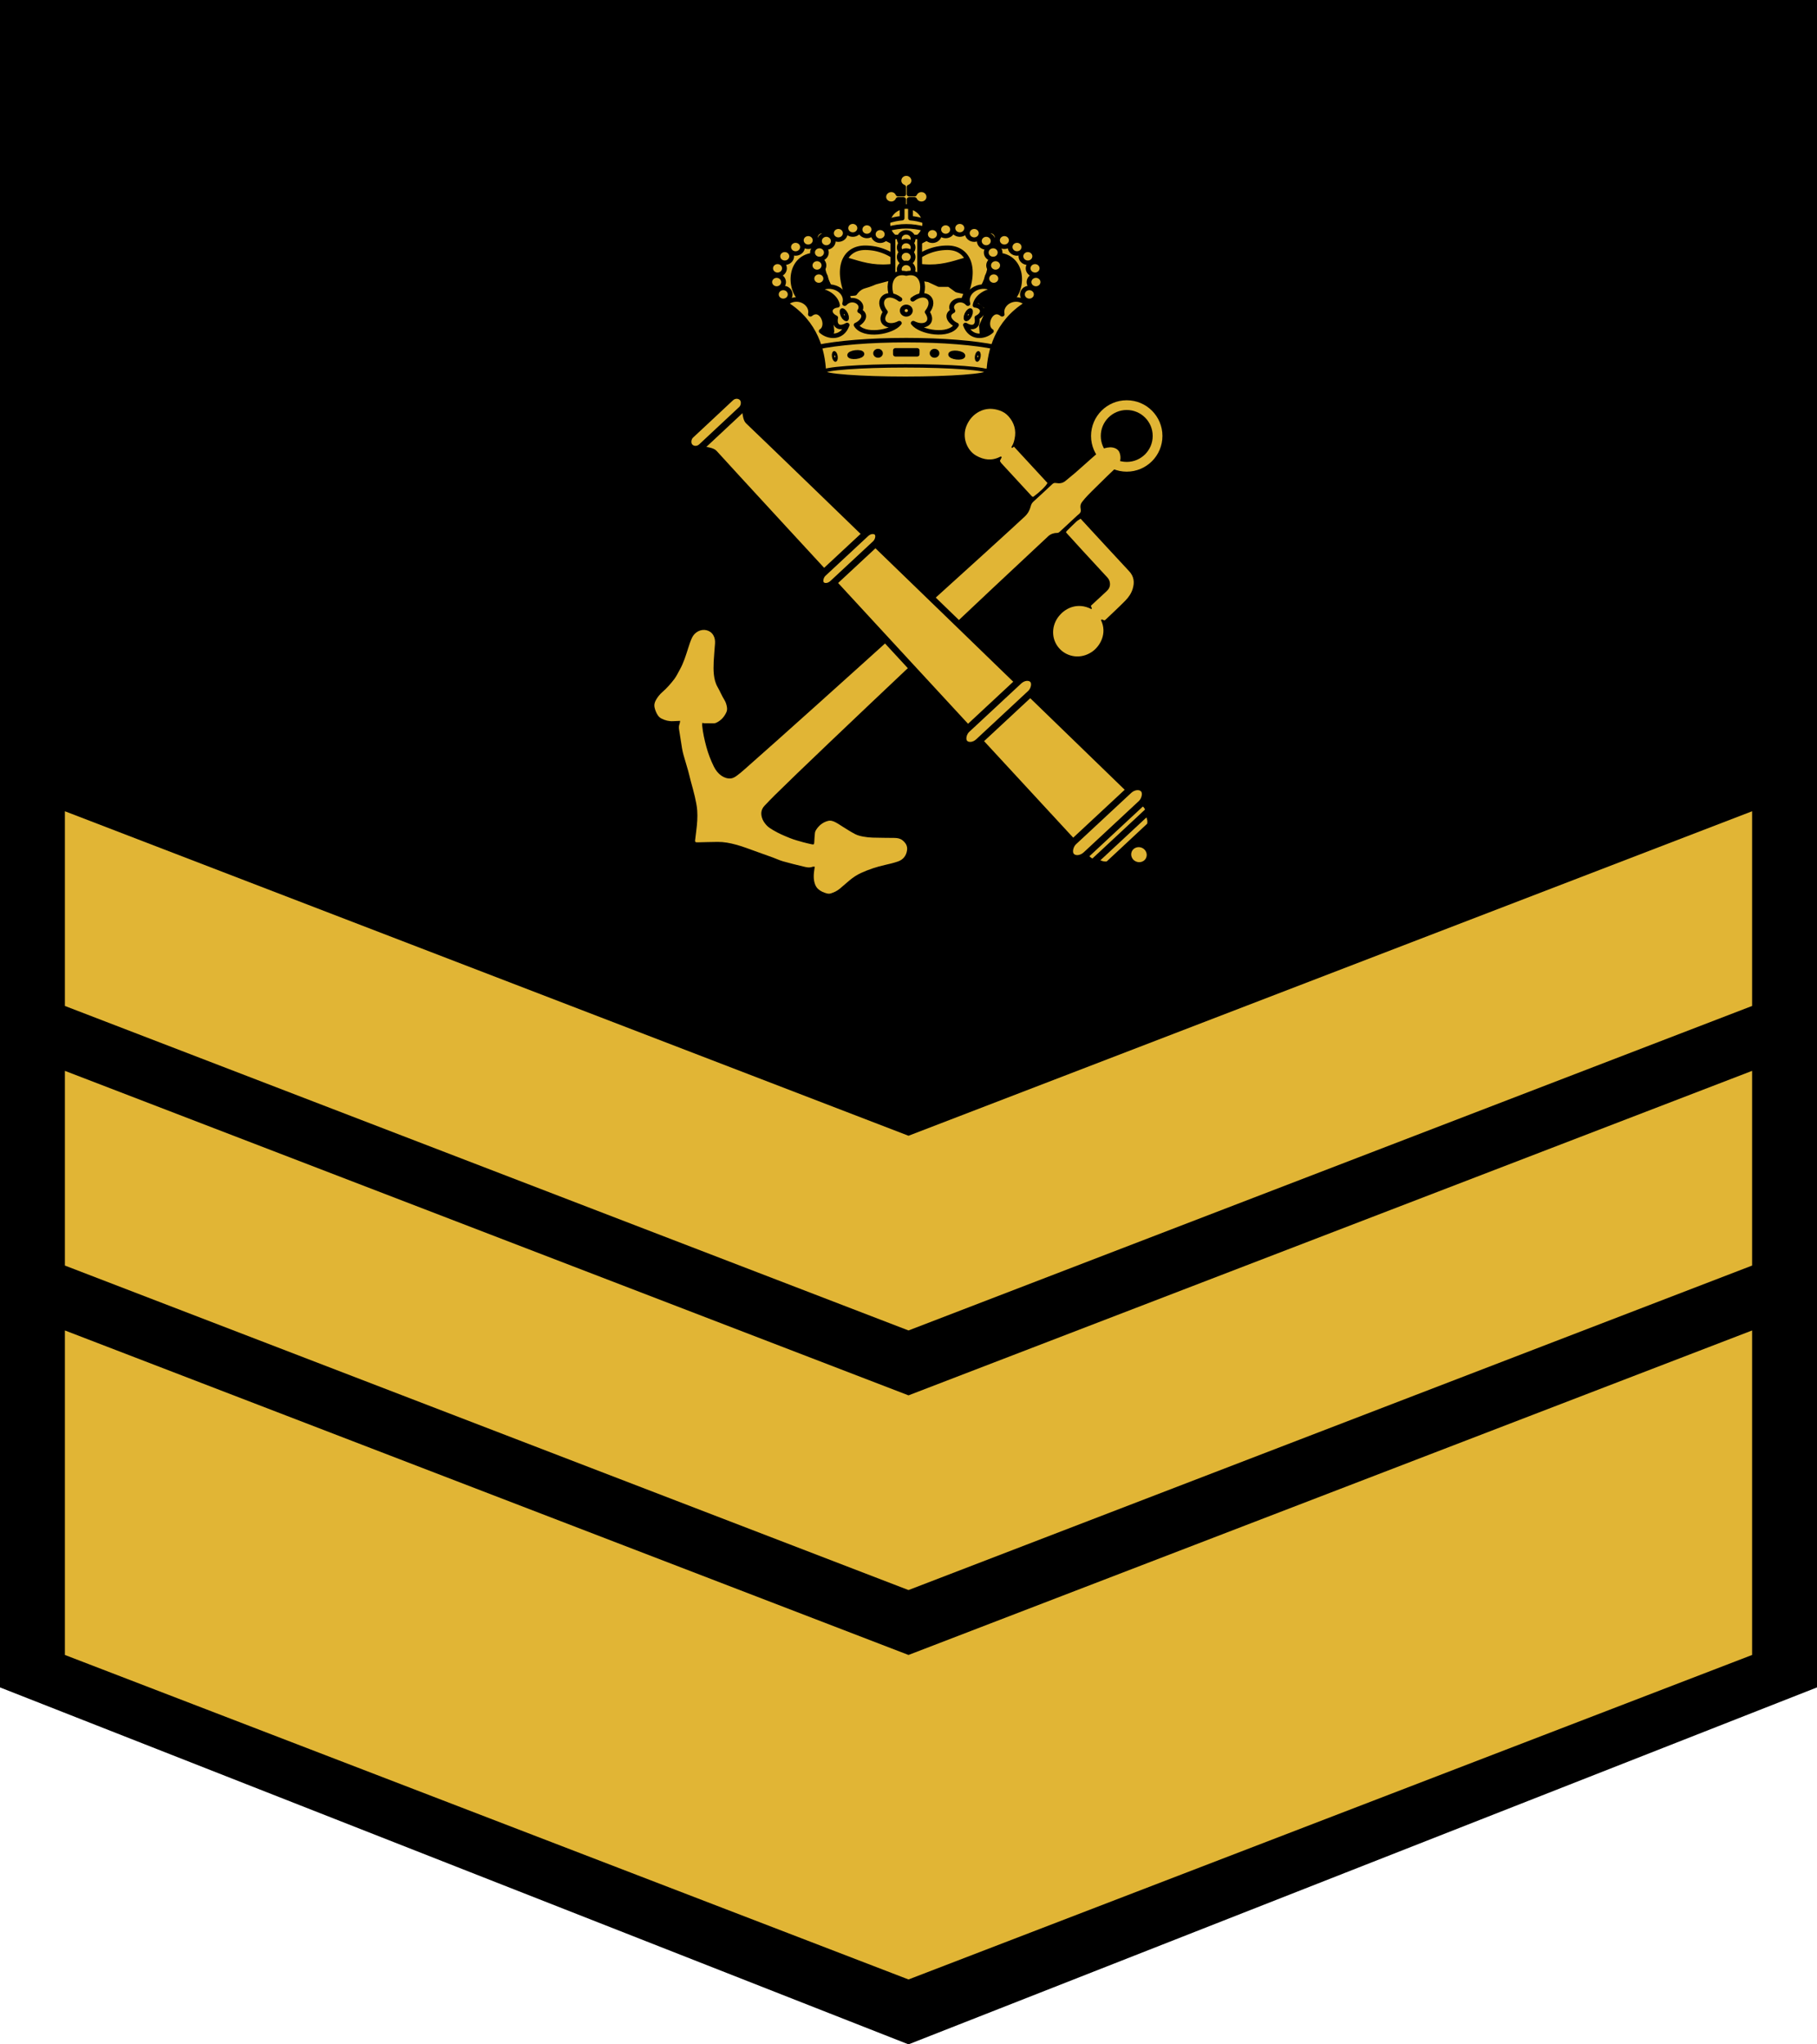 <?xml version="1.0" encoding="UTF-8" standalone="no"?>
<svg
   width="280"
   height="315"
   version="1.1"
   id="svg932"
   sodipodi:docname="Denmark-Navy-OR-3 sleeve.svg"
   inkscape:version="1.3 (0e150ed6c4, 2023-07-21)"
   xml:space="preserve"
   xmlns:inkscape="http://www.inkscape.org/namespaces/inkscape"
   xmlns:sodipodi="http://sodipodi.sourceforge.net/DTD/sodipodi-0.dtd"
   xmlns="http://www.w3.org/2000/svg"
   xmlns:svg="http://www.w3.org/2000/svg"
   xmlns:rdf="http://www.w3.org/1999/02/22-rdf-syntax-ns#"
   xmlns:cc="http://creativecommons.org/ns#"
   xmlns:dc="http://purl.org/dc/elements/1.1/"><sodipodi:namedview
     pagecolor="#ffffff"
     bordercolor="#666666"
     borderopacity="1"
     objecttolerance="10"
     gridtolerance="10"
     guidetolerance="10"
     inkscape:pageopacity="0"
     inkscape:pageshadow="2"
     inkscape:window-width="1920"
     inkscape:window-height="1009"
     id="namedview934"
     showgrid="false"
     inkscape:zoom="1"
     inkscape:cx="-9.4999997"
     inkscape:cy="169.5"
     inkscape:window-x="-8"
     inkscape:window-y="-8"
     inkscape:window-maximized="1"
     inkscape:current-layer="svg932"
     inkscape:snap-bbox="true"
     inkscape:snap-bbox-midpoints="true"
     inkscape:measure-start="0,0"
     inkscape:measure-end="0,0"
     showguides="false"
     inkscape:document-rotation="0"
     inkscape:showpageshadow="2"
     inkscape:pagecheckerboard="0"
     inkscape:deskcolor="#d1d1d1" /><style
     id="style2"><![CDATA[.B{stroke-linecap:round}.C{stroke-opacity:1}.D{stroke-linejoin:round}.E{stroke-width:.891}.F{stroke-width:.892}.G{fill-rule:evenodd}.H{stroke-width:1.445}.I{fill:none}.J{fill:#a80}.K{stroke-width:1.295}.L{stroke-width:1.04}.M{stroke-width:.968}.N{stroke-width:2.109}.O{stroke:#a80}.P{stroke-width:1.229}]]></style><defs
     id="defs135" /><g
     id="g2978-7"
     transform="matrix(-0.817,0.774,0.817,0.774,-415.654,86.692)"
     style="stroke:#4c5f40;stroke-opacity:1" /><g
     transform="matrix(-0.817,0.774,0.817,0.774,-415.654,86.754)"
     id="g2992-8"
     style="stroke:#4c5f40;stroke-opacity:1" /><g
     style="stroke:#4c5f40;stroke-opacity:1"
     transform="matrix(0.817,0.774,-0.817,0.774,174.789,86.692)"
     id="g2959-3" /><g
     style="stroke:#4c5f40;stroke-opacity:1"
     id="g2973-7"
     transform="matrix(0.817,0.774,-0.817,0.774,174.789,86.754)" /><g
     style="stroke:#4c5f40;stroke-opacity:1"
     transform="matrix(-0.817,0.774,0.817,0.774,-415.654,86.692)"
     id="g3048-2" /><g
     style="stroke:#4c5f40;stroke-opacity:1"
     id="g3056-4"
     transform="matrix(-0.817,0.774,0.817,0.774,-415.654,86.754)" /><g
     id="g4698-3"
     transform="matrix(1.155,0,0,1.095,-63.614,52.536)"
     style="stroke:#4c5f40;stroke-opacity:1" /><g
     style="fill:none;stroke:#4c5f40;stroke-opacity:1"
     transform="matrix(-1.155,0,0,1.095,-444.548,52.536)"
     id="g4726-6" /><g
     style="stroke:#4c5f40;stroke-opacity:1"
     transform="matrix(0,1.095,-1.155,0,-21.396,453.68)"
     id="g4772-1" /><g
     id="g2978"
     transform="matrix(-0.707,0.707,0.707,0.707,-327.186,163.733)"
     style="stroke:#4c5f40;stroke-opacity:1" /><g
     transform="matrix(-0.707,0.707,0.707,0.707,-327.186,163.79)"
     id="g2992"
     style="stroke:#4c5f40;stroke-opacity:1" /><g
     style="stroke:#4c5f40;stroke-opacity:1"
     transform="rotate(45,-105.707,303.822)"
     id="g2959" /><g
     style="stroke:#4c5f40;stroke-opacity:1"
     id="g2973"
     transform="rotate(45,-105.775,303.85)" /><g
     style="stroke:#4c5f40;stroke-opacity:1"
     transform="matrix(-0.707,0.707,0.707,0.707,-327.186,163.733)"
     id="g3048" /><g
     style="stroke:#4c5f40;stroke-opacity:1"
     id="g3056"
     transform="matrix(-0.707,0.707,0.707,0.707,-327.186,163.79)" /><g
     id="g4698"
     transform="translate(-22.477,132.548)"
     style="stroke:#4c5f40;stroke-opacity:1" /><g
     style="fill:none;stroke:#4c5f40;stroke-opacity:1"
     transform="matrix(-1,0,0,1,-352.196,132.548)"
     id="g4726" /><g
     style="stroke:#4c5f40;stroke-opacity:1"
     transform="rotate(90,-242.372,256.437)"
     id="g4772" /><g
     id="g9762-0-3-4-7-2-0"
     transform="translate(-93.73,-56.461)"
     style="stroke:#aa8800;stroke-opacity:1" /><g
     transform="translate(-120.943,28.087)"
     id="g6527-8-2"
     style="stroke:#aa8800;stroke-width:1;stroke-miterlimit:4;stroke-dasharray:none;stroke-opacity:1" /><style
     id="style2-5"><![CDATA[.B{stroke-linecap:round}.C{stroke-opacity:1}.D{stroke-linejoin:round}.E{stroke-width:.891}.F{stroke-width:.892}.G{fill-rule:evenodd}.H{stroke-width:1.445}.I{fill:none}.J{fill:#a80}.K{stroke-width:1.295}.L{stroke-width:1.04}.M{stroke-width:.968}.N{stroke-width:2.109}.O{stroke:#a80}.P{stroke-width:1.229}]]></style><style
     id="style2-1"><![CDATA[.B{stroke-linecap:round}.C{stroke-opacity:1}.D{stroke-linejoin:round}.E{stroke-width:.891}.F{stroke-width:.892}.G{fill-rule:evenodd}.H{stroke-width:1.445}.I{fill:none}.J{fill:#a80}.K{stroke-width:1.295}.L{stroke-width:1.04}.M{stroke-width:.968}.N{stroke-width:2.109}.O{stroke:#a80}.P{stroke-width:1.229}]]></style><style
     id="style2-12"><![CDATA[.B{stroke-linecap:round}.C{stroke-opacity:1}.D{stroke-linejoin:round}.E{stroke-width:.891}.F{stroke-width:.892}.G{fill-rule:evenodd}.H{stroke-width:1.445}.I{fill:none}.J{fill:#a80}.K{stroke-width:1.295}.L{stroke-width:1.04}.M{stroke-width:.968}.N{stroke-width:2.109}.O{stroke:#a80}.P{stroke-width:1.229}]]></style><g
     transform="matrix(0.108,0,0,0.112,273.434,65.871)"
     id="g10011"
     style="stroke:none" /><style
     id="style2-3"><![CDATA[.B{stroke-linecap:round}.C{stroke-opacity:1}.D{stroke-linejoin:round}.E{stroke-width:.891}.F{stroke-width:.892}.G{fill-rule:evenodd}.H{stroke-width:1.445}.I{fill:none}.J{fill:#a80}.K{stroke-width:1.295}.L{stroke-width:1.04}.M{stroke-width:.968}.N{stroke-width:2.109}.O{stroke:#a80}.P{stroke-width:1.229}]]></style><g
     id="g2978-7-1"
     transform="matrix(-0.817,0.774,0.817,0.774,56.846,85.692)"
     style="stroke:#4c5f40;stroke-opacity:1" /><g
     transform="matrix(-0.817,0.774,0.817,0.774,56.846,85.754)"
     id="g2992-8-6"
     style="stroke:#4c5f40;stroke-opacity:1" /><g
     style="stroke:#4c5f40;stroke-opacity:1"
     transform="matrix(0.817,0.774,-0.817,0.774,647.289,85.692)"
     id="g2959-3-0" /><g
     style="stroke:#4c5f40;stroke-opacity:1"
     id="g2973-7-3"
     transform="matrix(0.817,0.774,-0.817,0.774,647.289,85.754)" /><g
     style="stroke:#4c5f40;stroke-opacity:1"
     transform="matrix(-0.817,0.774,0.817,0.774,56.846,85.692)"
     id="g3048-2-4" /><g
     style="stroke:#4c5f40;stroke-opacity:1"
     id="g3056-4-4"
     transform="matrix(-0.817,0.774,0.817,0.774,56.846,85.754)" /><g
     id="g4698-3-5"
     transform="matrix(1.155,0,0,1.095,408.886,51.536)"
     style="stroke:#4c5f40;stroke-opacity:1" /><g
     style="fill:none;stroke:#4c5f40;stroke-opacity:1"
     transform="matrix(-1.155,0,0,1.095,27.952,51.536)"
     id="g4726-6-0" /><g
     style="stroke:#4c5f40;stroke-opacity:1"
     transform="matrix(0,1.095,-1.155,0,451.104,452.68)"
     id="g4772-1-3" /><g
     id="g2978-9"
     transform="matrix(-0.707,0.707,0.707,0.707,145.314,162.733)"
     style="stroke:#4c5f40;stroke-opacity:1" /><g
     transform="matrix(-0.707,0.707,0.707,0.707,145.314,162.79)"
     id="g2992-2"
     style="stroke:#4c5f40;stroke-opacity:1" /><g
     style="stroke:#4c5f40;stroke-opacity:1"
     transform="rotate(45,131.75,873.68)"
     id="g2959-38" /><g
     style="stroke:#4c5f40;stroke-opacity:1"
     id="g2973-0"
     transform="rotate(45,131.682,873.708)" /><g
     style="stroke:#4c5f40;stroke-opacity:1"
     transform="matrix(-0.707,0.707,0.707,0.707,145.314,162.733)"
     id="g3048-5" /><g
     style="stroke:#4c5f40;stroke-opacity:1"
     id="g3056-8"
     transform="matrix(-0.707,0.707,0.707,0.707,145.314,162.79)" /><g
     id="g4698-8"
     transform="translate(450.023,131.548)"
     style="stroke:#4c5f40;stroke-opacity:1" /><g
     style="fill:none;stroke:#4c5f40;stroke-opacity:1"
     transform="matrix(-1,0,0,1,120.304,131.548)"
     id="g4726-9" /><g
     style="stroke:#4c5f40;stroke-opacity:1"
     transform="rotate(90,-5.622,492.187)"
     id="g4772-4" /><g
     id="g9762-0-3-4-7-2-0-8"
     transform="translate(378.77,-57.461)"
     style="stroke:#aa8800;stroke-opacity:1" /><g
     transform="translate(351.557,27.087)"
     id="g6527-8-2-0"
     style="stroke:#aa8800;stroke-width:1;stroke-miterlimit:4;stroke-dasharray:none;stroke-opacity:1" /><path
     style="fill:#000000;fill-opacity:1;stroke-width:0.5"
     d="m 0,0 v 260 l 140,55 140,-55 V 0 Z"
     id="path2" /><path
     style="fill:#e1b535;fill-opacity:1;stroke-width:0.466"
     d="m 10,205 v 50 l 130,50 130,-50 V 205 l -130,50 z"
     id="path3"
     sodipodi:nodetypes="ccccccc" /><path
     style="fill:#e1b535;fill-opacity:1;stroke-width:0.466"
     d="m 10,165 v 30 L 140,245 270,195 v -30 L 140,215 Z"
     id="path3-5"
     sodipodi:nodetypes="ccccccc" /><path
     style="fill:#e1b535;fill-opacity:1;stroke-width:0.466"
     d="m 10,125 v 30 l 130,50 130,-50 v -30 l -130,50 z"
     id="path3-5-3"
     sodipodi:nodetypes="ccccccc" /><style
     type="text/css"
     id="style6605">&#10;	.st0{fill:#274481;}&#10;	.st1{fill:#B2BCD2;}&#10;	.st2{fill:#FDFEFE;}&#10;	.st3{fill:#012677;}&#10;	.st4{fill:#FEFEFE;}&#10;	.st5{fill:#FCFCFC;}&#10;	.st6{fill:#FAFBFB;}&#10;	.st7{fill:#FBFBFB;}&#10;	.st8{fill:#FAFAFA;}&#10;	.st9{fill:#F8F9F9;}&#10;	.st10{fill:#06215E;}&#10;	.st11{fill:#E7E7E7;}&#10;	.st12{fill:#F2F3F3;}&#10;</style><g
     transform="matrix(-0.707,0.707,0.707,0.707,-211.057,-365.953)"
     id="g2978-27"
     style="stroke:#4c5f40;stroke-opacity:1" /><g
     transform="matrix(-0.707,0.707,0.707,0.707,-211.057,-365.896)"
     id="g2992-81"
     style="stroke:#4c5f40;stroke-opacity:1" /><g
     transform="rotate(45,591.745,179.159)"
     id="g2959-0"
     style="stroke:#4c5f40;stroke-opacity:1" /><g
     transform="rotate(45,591.676,179.187)"
     id="g2973-8"
     style="stroke:#4c5f40;stroke-opacity:1" /><g
     transform="matrix(-0.707,0.707,0.707,0.707,-211.057,-365.953)"
     id="g3048-3"
     style="stroke:#4c5f40;stroke-opacity:1" /><g
     transform="matrix(-0.707,0.707,0.707,0.707,-211.057,-365.896)"
     id="g3056-37"
     style="stroke:#4c5f40;stroke-opacity:1" /><g
     transform="translate(93.652,-397.138)"
     id="g4698-5"
     style="stroke:#4c5f40;stroke-opacity:1" /><g
     transform="matrix(-1,0,0,1,-236.067,-397.138)"
     id="g4726-4"
     style="fill:none;stroke:#4c5f40;stroke-opacity:1" /><g
     transform="rotate(90,80.536,49.659)"
     id="g4772-7"
     style="stroke:#4c5f40;stroke-opacity:1" /><g
     transform="matrix(-0.643,0.643,0.643,0.643,-324.08,-330.289)"
     id="g4382" /><g
     transform="matrix(-0.643,0.643,0.643,0.643,-323.848,-330.521)"
     id="g4388"
     style="fill:none;stroke:#4c5f40;stroke-width:1.1;stroke-opacity:1" /><g
     transform="matrix(0.643,-0.643,0.643,0.643,-123.657,-530.556)"
     id="g4394"
     style="stroke:#4c5f40;stroke-width:1.1;stroke-opacity:1" /><g
     transform="matrix(0.643,-0.643,0.643,0.643,-111.695,-542.674)"
     id="g4402" /><g
     transform="matrix(0.643,-0.643,0.643,0.643,-111.927,-542.442)"
     id="g4414"
     style="stroke:#4c5f40;stroke-width:1.1;stroke-opacity:1" /><g
     transform="matrix(0.643,0.643,-0.643,0.643,146.968,-330.521)"
     id="g4434"
     style="stroke:#4c5f40;stroke-width:1.1;stroke-opacity:1" /><g
     transform="matrix(-0.643,0.643,0.643,0.643,-324.08,-355.195)"
     id="g3309" /><g
     transform="matrix(-0.643,0.643,0.643,0.643,-323.848,-355.427)"
     id="g3311"
     style="fill:none;stroke:#4c5f40;stroke-width:1.1;stroke-opacity:1" /><g
     transform="matrix(0.643,-0.643,0.643,0.643,-123.657,-555.462)"
     id="g3313"
     style="stroke:#4c5f40;stroke-width:1.1;stroke-opacity:1" /><g
     transform="matrix(0.643,-0.643,0.643,0.643,-111.695,-567.58)"
     id="g3315" /><g
     transform="matrix(0.643,-0.643,0.643,0.643,-111.927,-567.348)"
     id="g3321"
     style="stroke:#4c5f40;stroke-width:1.1;stroke-opacity:1" /><g
     transform="matrix(0.643,0.643,-0.643,0.643,146.968,-355.427)"
     id="g3335"
     style="stroke:#4c5f40;stroke-width:1.1;stroke-opacity:1" /><g
     transform="matrix(-0.643,0.643,0.643,0.643,-324.08,-380.261)"
     id="g3494" /><g
     transform="matrix(-0.643,0.643,0.643,0.643,-323.848,-380.493)"
     id="g3496"
     style="fill:none;stroke:#4c5f40;stroke-width:1.1;stroke-opacity:1" /><g
     transform="matrix(0.643,-0.643,0.643,0.643,-123.657,-580.529)"
     id="g3498"
     style="stroke:#4c5f40;stroke-width:1.1;stroke-opacity:1" /><g
     transform="matrix(0.643,-0.643,0.643,0.643,-111.695,-592.646)"
     id="g3500" /><g
     transform="matrix(0.643,-0.643,0.643,0.643,-111.927,-592.414)"
     id="g3506"
     style="stroke:#4c5f40;stroke-width:1.1;stroke-opacity:1" /><g
     transform="matrix(0.643,0.643,-0.643,0.643,146.968,-380.493)"
     id="g3520"
     style="stroke:#4c5f40;stroke-width:1.1;stroke-opacity:1" /><g
     transform="matrix(-0.707,0.707,0.707,0.707,3.833,-365.953)"
     id="g2978-2"
     style="stroke:#4c5f40;stroke-opacity:1" /><g
     transform="matrix(-0.707,0.707,0.707,0.707,3.833,-365.896)"
     id="g2992-3"
     style="stroke:#4c5f40;stroke-opacity:1" /><g
     transform="rotate(45,699.19,438.554)"
     id="g2959-9"
     style="stroke:#4c5f40;stroke-opacity:1" /><g
     transform="rotate(45,699.121,438.583)"
     id="g2973-7-5"
     style="stroke:#4c5f40;stroke-opacity:1" /><g
     transform="matrix(-0.707,0.707,0.707,0.707,3.833,-365.953)"
     id="g3048-0"
     style="stroke:#4c5f40;stroke-opacity:1" /><g
     transform="matrix(-0.707,0.707,0.707,0.707,3.833,-365.896)"
     id="g3056-3"
     style="stroke:#4c5f40;stroke-opacity:1" /><g
     transform="translate(308.542,-397.138)"
     id="g4698-9"
     style="stroke:#4c5f40;stroke-opacity:1" /><g
     transform="matrix(-1,0,0,1,-21.177,-397.138)"
     id="g4726-8"
     style="fill:none;stroke:#4c5f40;stroke-opacity:1" /><g
     transform="rotate(90,187.981,157.104)"
     id="g4772-6"
     style="stroke:#4c5f40;stroke-opacity:1" /><g
     transform="matrix(-0.643,0.643,0.643,0.643,-109.19,-321.452)"
     id="g4382-5" /><g
     transform="matrix(-0.643,0.643,0.643,0.643,-108.958,-321.684)"
     id="g4388-7"
     style="fill:none;stroke:#4c5f40;stroke-width:1.1;stroke-opacity:1" /><g
     transform="matrix(0.643,-0.643,0.643,0.643,91.233,-521.72)"
     id="g4394-6"
     style="stroke:#4c5f40;stroke-width:1.1;stroke-opacity:1" /><g
     transform="matrix(0.643,-0.643,0.643,0.643,103.196,-533.837)"
     id="g4402-2" /><g
     transform="matrix(0.643,-0.643,0.643,0.643,102.963,-533.606)"
     id="g4414-7"
     style="stroke:#4c5f40;stroke-width:1.1;stroke-opacity:1" /><g
     transform="matrix(0.643,0.643,-0.643,0.643,361.859,-321.684)"
     id="g4434-0"
     style="stroke:#4c5f40;stroke-width:1.1;stroke-opacity:1" /><g
     transform="matrix(-0.707,0.707,0.707,0.707,-65.574,-365.953)"
     id="g2978-9-6"
     style="stroke:#4c5f40;stroke-opacity:1" /><g
     transform="matrix(-0.707,0.707,0.707,0.707,-65.574,-365.896)"
     id="g2992-8-9"
     style="stroke:#4c5f40;stroke-opacity:1" /><g
     transform="rotate(45,664.486,354.773)"
     id="g2959-5"
     style="stroke:#4c5f40;stroke-opacity:1" /><g
     transform="rotate(45,664.418,354.801)"
     id="g2973-76"
     style="stroke:#4c5f40;stroke-opacity:1" /><g
     transform="matrix(-0.707,0.707,0.707,0.707,-65.574,-365.953)"
     id="g3048-2-49"
     style="stroke:#4c5f40;stroke-opacity:1" /><g
     transform="matrix(-0.707,0.707,0.707,0.707,-65.574,-365.896)"
     id="g3056-7"
     style="stroke:#4c5f40;stroke-opacity:1" /><g
     transform="translate(239.135,-397.138)"
     id="g4698-0"
     style="stroke:#4c5f40;stroke-opacity:1" /><g
     transform="matrix(-1,0,0,1,-90.584,-397.138)"
     id="g4726-3"
     style="fill:none;stroke:#4c5f40;stroke-opacity:1" /><g
     transform="rotate(90,153.277,122.401)"
     id="g4772-9"
     style="stroke:#4c5f40;stroke-opacity:1" /><g
     id="g11"
     transform="translate(-163.961,272.331)"
     style="fill:#e1b535;fill-opacity:1"><g
       style="fill:#e1b535;fill-opacity:1;stroke:#000000;stroke-width:1;stroke-miterlimit:4;stroke-dasharray:none;stroke-opacity:1"
       transform="matrix(0.741,0,0,0.691,376.379,-320.813)"
       id="g4399-1-2"><path
         inkscape:connector-curvature="0"
         style="fill:#e1b535;fill-opacity:1;fill-rule:nonzero;stroke:#000000;stroke-width:1;stroke-linecap:butt;stroke-linejoin:round;stroke-miterlimit:4;stroke-dasharray:none;stroke-dashoffset:0;stroke-opacity:1"
         d="m -113.667,144.062 -0.177,-2.121 v -1.414 l 1.061,-1.591 1.237,-1.591 1.061,-1.591 1.591,-0.177 c 0,0 0.707,-1.237 1.945,-1.591 1.237,-0.354 2.298,-0.884 2.298,-0.884 l 2.475,-0.707 3.182,-0.354 h 2.298 l 3.182,0.53 2.121,1.061 h 2.121 l 1.591,1.237 2.121,0.53 1.945,1.414 2.121,1.768 -0.177,2.121 -0.884,2.121 0.177,2.475 -1.237,1.591 h -9.016 l -8.485,0.707 h -6.01 l -4.596,0.53 -2.652,-1.414 z"
         id="path4082-4-1"
         sodipodi:nodetypes="cccccccsccccccccccccccccccccc" /><path
         inkscape:connector-curvature="0"
         style="fill:#e1b535;fill-opacity:1;fill-rule:nonzero;stroke:#000000;stroke-width:1;stroke-linecap:butt;stroke-linejoin:round;stroke-miterlimit:4;stroke-dasharray:none;stroke-dashoffset:0;stroke-opacity:1"
         d="m -98.189,108.875 c -0.854,0 -1.531,0.708 -1.531,1.562 0,0.651 0.399,1.178 0.969,1.406 v 1.625 h -1.156 C -100.136,112.9 -100.663,112.5 -101.314,112.5 c -0.854,0 -1.562,0.708 -1.562,1.562 0,0.854 0.708,1.531 1.562,1.531 0.651,0 1.178,-0.399 1.406,-0.969 h 1.156 v 3.438 h 1.156 v -3.438 h 1.125 c 0.228,0.57 0.786,0.969 1.438,0.969 0.854,0 1.531,-0.677 1.531,-1.531 0,-0.854 -0.677,-1.562 -1.531,-1.562 -0.651,0 -1.209,0.4 -1.438,0.969 h -1.125 v -1.625 c 0.569,-0.229 0.969,-0.756 0.969,-1.406 0,-0.854 -0.708,-1.562 -1.562,-1.562 z"
         id="path4068-7-4" /><circle
         r="3.403"
         cy="120.86"
         cx="-97.625"
         style="fill:#e1b535;fill-opacity:1;fill-rule:nonzero;stroke:#000000;stroke-width:0.885;stroke-linecap:butt;stroke-linejoin:round;stroke-miterlimit:4;stroke-dasharray:none;stroke-dashoffset:0;stroke-opacity:1"
         id="path4066-3-6"
         transform="matrix(1.13,0,0,1.13,12.115,-16.492)" /><g
         style="fill:#e1b535;fill-opacity:1;stroke:#000000;stroke-width:1;stroke-miterlimit:4;stroke-dasharray:none;stroke-opacity:1"
         transform="matrix(-1,0,0,1,-286.128,0)"
         id="g4196-0-6"><path
           inkscape:connector-curvature="0"
           style="fill:#e1b535;fill-opacity:1;fill-rule:nonzero;stroke:#000000;stroke-width:1;stroke-linecap:butt;stroke-linejoin:round;stroke-miterlimit:4;stroke-dasharray:none;stroke-dashoffset:0;stroke-opacity:1"
           d="m -188.75,129.146 c -8.167,1.875 -10.84,-2.162 -17.875,-2.162 -6.189,0 -6.12,9.01 -1.89,11.067 l -2.86,0.823 c -5.808,-4.605 -3.571,-14.616 3.875,-14.75 7.242,-0.131 10.72,1.706 18.625,1.168 z"
           id="path4198-1-4"
           sodipodi:nodetypes="csccscc" /><circle
           r="3.403"
           cy="120.86"
           cx="-97.625"
           style="fill:#e1b535;fill-opacity:1;fill-rule:nonzero;stroke:#000000;stroke-width:2.365;stroke-linecap:butt;stroke-linejoin:round;stroke-miterlimit:4;stroke-dasharray:none;stroke-dashoffset:0;stroke-opacity:1"
           id="path4200-3-7"
           transform="matrix(0.423,0,0,0.423,-172.231,84.685)" /><circle
           r="3.403"
           cy="120.86"
           cx="-97.625"
           transform="matrix(0.423,0,0,0.423,-173.606,81.935)"
           id="path4202-4-7"
           style="fill:#e1b535;fill-opacity:1;fill-rule:nonzero;stroke:#000000;stroke-width:2.365;stroke-linecap:butt;stroke-linejoin:round;stroke-miterlimit:4;stroke-dasharray:none;stroke-dashoffset:0;stroke-opacity:1" /><circle
           r="3.403"
           cy="120.86"
           cx="-97.625"
           style="fill:#e1b535;fill-opacity:1;fill-rule:nonzero;stroke:#000000;stroke-width:2.365;stroke-linecap:butt;stroke-linejoin:round;stroke-miterlimit:4;stroke-dasharray:none;stroke-dashoffset:0;stroke-opacity:1"
           id="path4204-2-9"
           transform="matrix(0.423,0,0,0.423,-173.418,78.873)" /><circle
           r="3.403"
           cy="120.86"
           cx="-97.625"
           transform="matrix(0.423,0,0,0.423,-171.918,76.185)"
           id="path4206-0-6"
           style="fill:#e1b535;fill-opacity:1;fill-rule:nonzero;stroke:#000000;stroke-width:2.365;stroke-linecap:butt;stroke-linejoin:round;stroke-miterlimit:4;stroke-dasharray:none;stroke-dashoffset:0;stroke-opacity:1" /><circle
           r="3.403"
           cy="120.86"
           cx="-97.625"
           style="fill:#e1b535;fill-opacity:1;fill-rule:nonzero;stroke:#000000;stroke-width:2.365;stroke-linecap:butt;stroke-linejoin:round;stroke-miterlimit:4;stroke-dasharray:none;stroke-dashoffset:0;stroke-opacity:1"
           id="path4208-9-6"
           transform="matrix(0.423,0,0,0.423,-169.668,74.123)" /><circle
           r="3.403"
           cy="120.86"
           cx="-97.625"
           transform="matrix(0.423,0,0,0.423,-167.043,72.623)"
           id="path4210-6-2"
           style="fill:#e1b535;fill-opacity:1;fill-rule:nonzero;stroke:#000000;stroke-width:2.365;stroke-linecap:butt;stroke-linejoin:round;stroke-miterlimit:4;stroke-dasharray:none;stroke-dashoffset:0;stroke-opacity:1" /><circle
           r="3.403"
           cy="120.86"
           cx="-97.625"
           style="fill:#e1b535;fill-opacity:1;fill-rule:nonzero;stroke:#000000;stroke-width:2.365;stroke-linecap:butt;stroke-linejoin:round;stroke-miterlimit:4;stroke-dasharray:none;stroke-dashoffset:0;stroke-opacity:1"
           id="path4212-2-0"
           transform="matrix(0.423,0,0,0.423,-164.106,71.998)" /><circle
           r="3.403"
           cy="120.86"
           cx="-97.625"
           transform="matrix(0.423,0,0,0.423,-161.043,72.185)"
           id="path4214-0-5"
           style="fill:#e1b535;fill-opacity:1;fill-rule:nonzero;stroke:#000000;stroke-width:2.365;stroke-linecap:butt;stroke-linejoin:round;stroke-miterlimit:4;stroke-dasharray:none;stroke-dashoffset:0;stroke-opacity:1" /></g><g
         style="fill:#e1b535;fill-opacity:1;stroke:#000000;stroke-width:1;stroke-miterlimit:4;stroke-dasharray:none;stroke-opacity:1"
         id="g4216-7-1"
         transform="matrix(-1,0,0,1,-196.378,0)"><path
           inkscape:connector-curvature="0"
           id="path4218-2-8"
           style="fill:#e1b535;fill-opacity:1;stroke:#000000;stroke-width:1;stroke-linecap:butt;stroke-linejoin:round;stroke-miterlimit:4;stroke-dasharray:none;stroke-dashoffset:0;stroke-opacity:1"
           d="m -113.056,136.25 c 0,0 3.556,2 3.556,2 -3.824,-7.863 -1.755,-12.842 2.755,-12.842 2.919,0 5.545,1.267 7.495,3.217 0,0 5e-6,-3.218 5e-6,-3.218 -2.627,-2.197 -6.163,-3.624 -10.095,-3.624 -6.075,0 -8.861,5.609 -3.711,14.467 z"
           sodipodi:nodetypes="ccsccsc" /><circle
           r="3.403"
           cy="120.86"
           cx="-97.625"
           transform="matrix(0.423,0,0,0.423,-68.02,69.907)"
           id="path4220-9-5"
           style="fill:#e1b535;fill-opacity:1;fill-rule:nonzero;stroke:#000000;stroke-width:2.365;stroke-linecap:butt;stroke-linejoin:round;stroke-miterlimit:4;stroke-dasharray:none;stroke-dashoffset:0;stroke-opacity:1" /><circle
           r="3.403"
           cy="120.86"
           cx="-97.625"
           style="fill:#e1b535;fill-opacity:1;fill-rule:nonzero;stroke:#000000;stroke-width:2.365;stroke-linecap:butt;stroke-linejoin:round;stroke-miterlimit:4;stroke-dasharray:none;stroke-dashoffset:0;stroke-opacity:1"
           id="path4222-4-6"
           transform="matrix(0.423,0,0,0.423,-71.02,71.032)" /><circle
           r="3.403"
           cy="120.86"
           cx="-97.625"
           transform="matrix(0.423,0,0,0.423,-73.52,72.782)"
           id="path4224-8-9"
           style="fill:#e1b535;fill-opacity:1;fill-rule:nonzero;stroke:#000000;stroke-width:2.365;stroke-linecap:butt;stroke-linejoin:round;stroke-miterlimit:4;stroke-dasharray:none;stroke-dashoffset:0;stroke-opacity:1" /><circle
           r="3.403"
           cy="120.86"
           cx="-97.625"
           style="fill:#e1b535;fill-opacity:1;fill-rule:nonzero;stroke:#000000;stroke-width:2.365;stroke-linecap:butt;stroke-linejoin:round;stroke-miterlimit:4;stroke-dasharray:none;stroke-dashoffset:0;stroke-opacity:1"
           id="path4226-5-4"
           transform="matrix(0.423,0,0,0.423,-74.957,75.345)" /><circle
           r="3.403"
           cy="120.86"
           cx="-97.625"
           transform="matrix(0.423,0,0,0.423,-75.457,78.22)"
           id="path4228-9-1"
           style="fill:#e1b535;fill-opacity:1;fill-rule:nonzero;stroke:#000000;stroke-width:2.365;stroke-linecap:butt;stroke-linejoin:round;stroke-miterlimit:4;stroke-dasharray:none;stroke-dashoffset:0;stroke-opacity:1" /><circle
           r="3.403"
           cy="120.86"
           cx="-97.625"
           style="fill:#e1b535;fill-opacity:1;fill-rule:nonzero;stroke:#000000;stroke-width:2.365;stroke-linecap:butt;stroke-linejoin:round;stroke-miterlimit:4;stroke-dasharray:none;stroke-dashoffset:0;stroke-opacity:1"
           id="path4230-7-6"
           transform="matrix(0.423,0,0,0.423,-75.082,81.157)" /><circle
           r="3.403"
           cy="120.86"
           cx="-97.625"
           style="fill:#e1b535;fill-opacity:1;fill-rule:nonzero;stroke:#000000;stroke-width:2.365;stroke-linecap:butt;stroke-linejoin:round;stroke-miterlimit:4;stroke-dasharray:none;stroke-dashoffset:0;stroke-opacity:1"
           id="path4232-3-0"
           transform="matrix(0.423,0,0,0.423,-65.082,70.22)" /><circle
           r="3.403"
           cy="120.86"
           cx="-97.625"
           transform="matrix(0.423,0,0,0.423,-62.332,71.282)"
           id="path4234-1-9"
           style="fill:#e1b535;fill-opacity:1;fill-rule:nonzero;stroke:#000000;stroke-width:2.365;stroke-linecap:butt;stroke-linejoin:round;stroke-miterlimit:4;stroke-dasharray:none;stroke-dashoffset:0;stroke-opacity:1" /></g><g
         style="fill:#e1b535;fill-opacity:1;stroke:#000000;stroke-width:1;stroke-miterlimit:4;stroke-dasharray:none;stroke-opacity:1"
         id="g4150-3-4"
         transform="translate(89.751)"><path
           inkscape:connector-curvature="0"
           sodipodi:nodetypes="csccscc"
           id="path4132-9-1"
           d="m -188.75,129.146 c -8.167,1.875 -10.84,-2.162 -17.875,-2.162 -6.189,0 -6.12,9.01 -1.89,11.067 l -2.86,0.823 c -5.808,-4.605 -3.571,-14.616 3.875,-14.75 7.242,-0.131 10.72,1.706 18.625,1.168 z"
           style="fill:#e1b535;fill-opacity:1;fill-rule:nonzero;stroke:#000000;stroke-width:1;stroke-linecap:butt;stroke-linejoin:round;stroke-miterlimit:4;stroke-dasharray:none;stroke-dashoffset:0;stroke-opacity:1" /><circle
           r="3.403"
           cy="120.86"
           cx="-97.625"
           transform="matrix(0.423,0,0,0.423,-172.231,84.685)"
           id="path4134-0-9"
           style="fill:#e1b535;fill-opacity:1;fill-rule:nonzero;stroke:#000000;stroke-width:2.365;stroke-linecap:butt;stroke-linejoin:round;stroke-miterlimit:4;stroke-dasharray:none;stroke-dashoffset:0;stroke-opacity:1" /><circle
           r="3.403"
           cy="120.86"
           cx="-97.625"
           style="fill:#e1b535;fill-opacity:1;fill-rule:nonzero;stroke:#000000;stroke-width:2.365;stroke-linecap:butt;stroke-linejoin:round;stroke-miterlimit:4;stroke-dasharray:none;stroke-dashoffset:0;stroke-opacity:1"
           id="path4136-2-9"
           transform="matrix(0.423,0,0,0.423,-173.606,81.935)" /><circle
           r="3.403"
           cy="120.86"
           cx="-97.625"
           transform="matrix(0.423,0,0,0.423,-173.418,78.873)"
           id="path4138-3-9"
           style="fill:#e1b535;fill-opacity:1;fill-rule:nonzero;stroke:#000000;stroke-width:2.365;stroke-linecap:butt;stroke-linejoin:round;stroke-miterlimit:4;stroke-dasharray:none;stroke-dashoffset:0;stroke-opacity:1" /><circle
           r="3.403"
           cy="120.86"
           cx="-97.625"
           style="fill:#e1b535;fill-opacity:1;fill-rule:nonzero;stroke:#000000;stroke-width:2.365;stroke-linecap:butt;stroke-linejoin:round;stroke-miterlimit:4;stroke-dasharray:none;stroke-dashoffset:0;stroke-opacity:1"
           id="path4140-6-7"
           transform="matrix(0.423,0,0,0.423,-171.918,76.185)" /><circle
           r="3.403"
           cy="120.86"
           cx="-97.625"
           transform="matrix(0.423,0,0,0.423,-169.668,74.123)"
           id="path4142-9-3"
           style="fill:#e1b535;fill-opacity:1;fill-rule:nonzero;stroke:#000000;stroke-width:2.365;stroke-linecap:butt;stroke-linejoin:round;stroke-miterlimit:4;stroke-dasharray:none;stroke-dashoffset:0;stroke-opacity:1" /><circle
           r="3.403"
           cy="120.86"
           cx="-97.625"
           style="fill:#e1b535;fill-opacity:1;fill-rule:nonzero;stroke:#000000;stroke-width:2.365;stroke-linecap:butt;stroke-linejoin:round;stroke-miterlimit:4;stroke-dasharray:none;stroke-dashoffset:0;stroke-opacity:1"
           id="path4144-4-6"
           transform="matrix(0.423,0,0,0.423,-167.043,72.623)" /><circle
           r="3.403"
           cy="120.86"
           cx="-97.625"
           transform="matrix(0.423,0,0,0.423,-164.106,71.998)"
           id="path4146-6-7"
           style="fill:#e1b535;fill-opacity:1;fill-rule:nonzero;stroke:#000000;stroke-width:2.365;stroke-linecap:butt;stroke-linejoin:round;stroke-miterlimit:4;stroke-dasharray:none;stroke-dashoffset:0;stroke-opacity:1" /><circle
           r="3.403"
           cy="120.86"
           cx="-97.625"
           style="fill:#e1b535;fill-opacity:1;fill-rule:nonzero;stroke:#000000;stroke-width:2.365;stroke-linecap:butt;stroke-linejoin:round;stroke-miterlimit:4;stroke-dasharray:none;stroke-dashoffset:0;stroke-opacity:1"
           id="path4148-6-2"
           transform="matrix(0.423,0,0,0.423,-161.043,72.185)" /></g><g
         style="fill:#e1b535;fill-opacity:1;stroke:#000000;stroke-width:1;stroke-miterlimit:4;stroke-dasharray:none;stroke-opacity:1"
         id="g4161-0-5"
         transform="translate(5.25e-4)"><path
           inkscape:connector-curvature="0"
           sodipodi:nodetypes="ccsccsc"
           d="m -113.056,136.25 c 0,0 3.556,2 3.556,2 -3.824,-7.863 -1.755,-12.842 2.755,-12.842 2.919,0 5.545,1.267 7.495,3.217 0,0 5e-6,-3.218 5e-6,-3.218 -2.627,-2.197 -6.163,-3.624 -10.095,-3.624 -6.075,0 -8.861,5.609 -3.711,14.467 z"
           style="fill:#e1b535;fill-opacity:1;stroke:#000000;stroke-width:1;stroke-linecap:butt;stroke-linejoin:round;stroke-miterlimit:4;stroke-dasharray:none;stroke-dashoffset:0;stroke-opacity:1"
           id="path4092-5-7" /><circle
           r="3.403"
           cy="120.86"
           cx="-97.625"
           style="fill:#e1b535;fill-opacity:1;fill-rule:nonzero;stroke:#000000;stroke-width:2.365;stroke-linecap:butt;stroke-linejoin:round;stroke-miterlimit:4;stroke-dasharray:none;stroke-dashoffset:0;stroke-opacity:1"
           id="path4084-1-6"
           transform="matrix(0.423,0,0,0.423,-68.02,69.907)" /><circle
           r="3.403"
           cy="120.86"
           cx="-97.625"
           transform="matrix(0.423,0,0,0.423,-71.02,71.032)"
           id="path4086-0-9"
           style="fill:#e1b535;fill-opacity:1;fill-rule:nonzero;stroke:#000000;stroke-width:2.365;stroke-linecap:butt;stroke-linejoin:round;stroke-miterlimit:4;stroke-dasharray:none;stroke-dashoffset:0;stroke-opacity:1" /><circle
           r="3.403"
           cy="120.86"
           cx="-97.625"
           style="fill:#e1b535;fill-opacity:1;fill-rule:nonzero;stroke:#000000;stroke-width:2.365;stroke-linecap:butt;stroke-linejoin:round;stroke-miterlimit:4;stroke-dasharray:none;stroke-dashoffset:0;stroke-opacity:1"
           id="path4088-3-4"
           transform="matrix(0.423,0,0,0.423,-73.52,72.782)" /><circle
           r="3.403"
           cy="120.86"
           cx="-97.625"
           transform="matrix(0.423,0,0,0.423,-74.957,75.345)"
           id="path4095-5-1"
           style="fill:#e1b535;fill-opacity:1;fill-rule:nonzero;stroke:#000000;stroke-width:2.365;stroke-linecap:butt;stroke-linejoin:round;stroke-miterlimit:4;stroke-dasharray:none;stroke-dashoffset:0;stroke-opacity:1" /><circle
           r="3.403"
           cy="120.86"
           cx="-97.625"
           style="fill:#e1b535;fill-opacity:1;fill-rule:nonzero;stroke:#000000;stroke-width:2.365;stroke-linecap:butt;stroke-linejoin:round;stroke-miterlimit:4;stroke-dasharray:none;stroke-dashoffset:0;stroke-opacity:1"
           id="path4097-6-6"
           transform="matrix(0.423,0,0,0.423,-75.457,78.22)" /><circle
           r="3.403"
           cy="120.86"
           cx="-97.625"
           transform="matrix(0.423,0,0,0.423,-75.082,81.157)"
           id="path4099-3-0"
           style="fill:#e1b535;fill-opacity:1;fill-rule:nonzero;stroke:#000000;stroke-width:2.365;stroke-linecap:butt;stroke-linejoin:round;stroke-miterlimit:4;stroke-dasharray:none;stroke-dashoffset:0;stroke-opacity:1" /><circle
           r="3.403"
           cy="120.86"
           cx="-97.625"
           transform="matrix(0.423,0,0,0.423,-65.082,70.22)"
           id="path4101-0-4"
           style="fill:#e1b535;fill-opacity:1;fill-rule:nonzero;stroke:#000000;stroke-width:2.365;stroke-linecap:butt;stroke-linejoin:round;stroke-miterlimit:4;stroke-dasharray:none;stroke-dashoffset:0;stroke-opacity:1" /><circle
           r="3.403"
           cy="120.86"
           cx="-97.625"
           style="fill:#e1b535;fill-opacity:1;fill-rule:nonzero;stroke:#000000;stroke-width:2.365;stroke-linecap:butt;stroke-linejoin:round;stroke-miterlimit:4;stroke-dasharray:none;stroke-dashoffset:0;stroke-opacity:1"
           id="path4103-5-7"
           transform="matrix(0.423,0,0,0.423,-62.332,71.282)" /></g><rect
         style="fill:#e1b535;fill-opacity:1;fill-rule:nonzero;stroke:#000000;stroke-width:1;stroke-linecap:butt;stroke-linejoin:round;stroke-miterlimit:4;stroke-dasharray:none;stroke-dashoffset:0;stroke-opacity:1"
         id="rect4107-0-0"
         width="5.562"
         height="10.125"
         x="-100.97"
         y="123" /><circle
         r="3.403"
         cy="120.86"
         cx="-97.625"
         style="fill:#e1b535;fill-opacity:1;fill-rule:nonzero;stroke:#000000;stroke-width:2.365;stroke-linecap:butt;stroke-linejoin:round;stroke-miterlimit:4;stroke-dasharray:none;stroke-dashoffset:0;stroke-opacity:1"
         id="path4105-1-7"
         transform="matrix(0.423,0,0,0.423,-56.917,72.282)" /><circle
         r="3.403"
         cy="120.86"
         cx="-97.625"
         transform="matrix(0.423,0,0,0.423,-56.917,74.22)"
         id="path4109-4-8"
         style="fill:#e1b535;fill-opacity:1;fill-rule:nonzero;stroke:#000000;stroke-width:2.365;stroke-linecap:butt;stroke-linejoin:round;stroke-miterlimit:4;stroke-dasharray:none;stroke-dashoffset:0;stroke-opacity:1" /><circle
         r="3.403"
         cy="120.86"
         cx="-97.625"
         style="fill:#e1b535;fill-opacity:1;fill-rule:nonzero;stroke:#000000;stroke-width:2.365;stroke-linecap:butt;stroke-linejoin:round;stroke-miterlimit:4;stroke-dasharray:none;stroke-dashoffset:0;stroke-opacity:1"
         id="path4111-4-8"
         transform="matrix(0.423,0,0,0.423,-56.917,76.345)" /><circle
         r="3.403"
         cy="120.86"
         cx="-97.625"
         transform="matrix(0.423,0,0,0.423,-56.917,79.095)"
         id="path4113-2-7"
         style="fill:#e1b535;fill-opacity:1;fill-rule:nonzero;stroke:#000000;stroke-width:2.365;stroke-linecap:butt;stroke-linejoin:round;stroke-miterlimit:4;stroke-dasharray:none;stroke-dashoffset:0;stroke-opacity:1" /><path
         inkscape:connector-curvature="0"
         sodipodi:nodetypes="ccc"
         d="m -99.525,138.903 c -3.22,-3.193 -2.564,-8.77 1.336,-7.745 3.9,-1.025 4.556,4.552 1.336,7.745"
         style="fill:#e1b535;fill-opacity:1;stroke:#000000;stroke-width:1;stroke-linecap:butt;stroke-linejoin:round;stroke-miterlimit:4;stroke-dasharray:none;stroke-dashoffset:0;stroke-opacity:1"
         id="path4363-5-6" /><path
         inkscape:connector-curvature="0"
         style="fill:#e1b535;fill-opacity:1;fill-rule:nonzero;stroke:#000000;stroke-width:1;stroke-linecap:butt;stroke-linejoin:round;stroke-miterlimit:4;stroke-dasharray:none;stroke-dashoffset:0;stroke-opacity:1"
         d="m -98.188,116.219 c -0.3,0 -0.594,0.06 -0.875,0.125 v 2.469 c -1.018,0.084 -1.985,0.319 -2.906,0.656 -0.03,0.194 -0.062,0.392 -0.062,0.594 0,0.383 0.083,0.745 0.188,1.094 1.164,-0.337 2.387,-0.531 3.656,-0.531 1.269,0 2.493,0.194 3.656,0.531 0.104,-0.349 0.188,-0.711 0.188,-1.094 0,-0.201 -0.033,-0.401 -0.062,-0.594 -0.922,-0.337 -1.889,-0.572 -2.906,-0.656 v -2.469 c -0.281,-0.065 -0.575,-0.125 -0.875,-0.125 z"
         id="path4115-9-9" /><path
         inkscape:connector-curvature="0"
         id="path4037-3-9"
         style="fill:#e1b535;fill-opacity:1;stroke:#000000;stroke-width:1;stroke-linecap:round;stroke-linejoin:round;stroke-miterlimit:4;stroke-dasharray:none;stroke-dashoffset:0;stroke-opacity:1"
         d="m -96.853,136.903 c 2.693,-2.218 5.079,0.104 3.005,2.828 1.551,2.332 -0.55,3.796 -2.893,2.485 1.471,2.072 7.465,3.173 8.987,0.409 -1.404,-0.668 -2.342,-2.299 -0.75,-3.125 -1.106,-1.756 1.616,-3.441 3.125,-1.625 -0.826,-2.901 3.024,-5.044 5.5,-3 -2.549,0.392 -3.835,2.041 -4,3.375 1.74,0.206 2.105,1.848 0.375,2.75 0.365,1.872 -0.753,2.655 -2.375,1.625 1.042,3.154 3.958,2.774 5.375,1.375 -1.835,-1.201 -0.027,-5.741 2.25,-3.75 -0.532,-2.446 2.73,-4.612 5.125,-2.375 -6.347,4.224 -7.652,10.752 -7.875,15 0,0 -34.372,0 -34.372,0 -0.223,-4.248 -1.528,-10.776 -7.875,-15 2.395,-2.237 5.657,-0.071 5.125,2.375 2.277,-1.991 4.085,2.549 2.25,3.75 1.417,1.399 4.333,1.779 5.375,-1.375 -1.622,1.03 -2.74,0.247 -2.375,-1.625 -1.73,-0.902 -1.365,-2.544 0.375,-2.75 -0.165,-1.334 -1.451,-2.983 -4,-3.375 2.476,-2.044 6.326,0.099 5.5,3 1.509,-1.815 4.231,-0.131 3.125,1.625 1.592,0.826 0.654,2.457 -0.75,3.125 1.523,2.764 7.516,1.663 8.987,-0.409 -2.343,1.311 -4.443,-0.153 -2.893,-2.485 -2.074,-2.724 0.312,-5.047 3.005,-2.828"
         sodipodi:nodetypes="cccccccccccccccccccccccccccc" /><ellipse
         ry="6.25"
         rx="45.562"
         cy="154.75"
         cx="-207.312"
         style="fill:#e1b535;fill-opacity:1;stroke:#000000;stroke-width:3.468;stroke-linecap:butt;stroke-linejoin:round;stroke-miterlimit:4;stroke-dasharray:none;stroke-dashoffset:0;stroke-opacity:1"
         id="path3871-9-4"
         transform="matrix(0.377,0,0,0.221,-20.187,118.923)" /><path
         inkscape:connector-curvature="0"
         style="fill:#e1b535;fill-opacity:1;stroke:#000000;stroke-width:1;stroke-linecap:butt;stroke-linejoin:round;stroke-miterlimit:4;stroke-dasharray:none;stroke-dashoffset:0;stroke-opacity:1"
         d="m -116.697,147.574 c 4.159,-0.947 10.906,-1.563 18.524,-1.563 7.598,0 14.33,0.613 18.491,1.556"
         id="path4052-1-1" /><circle
         r="0.84"
         cy="139.068"
         cx="-97.625"
         transform="matrix(0.483,-0.209,0.397,0.918,-119.136,-7.722)"
         id="path4056-6-0"
         style="fill:#e1b535;fill-opacity:1;stroke:#000000;stroke-width:1.378;stroke-linecap:butt;stroke-linejoin:round;stroke-miterlimit:4;stroke-dasharray:none;stroke-dashoffset:0;stroke-opacity:1" /><circle
         r="0.84"
         cy="139.068"
         cx="-97.625"
         style="fill:#e1b535;fill-opacity:1;stroke:#000000;stroke-width:1;stroke-linecap:butt;stroke-linejoin:round;stroke-miterlimit:4;stroke-dasharray:none;stroke-dashoffset:0;stroke-opacity:1"
         id="path4656-0-8"
         transform="translate(-0.564,0.354)" /><circle
         r="0.84"
         cy="139.068"
         cx="-97.625"
         style="fill:#e1b535;fill-opacity:1;stroke:#000000;stroke-width:1.378;stroke-linecap:butt;stroke-linejoin:round;stroke-miterlimit:4;stroke-dasharray:none;stroke-dashoffset:0;stroke-opacity:1"
         id="path4058-9-7"
         transform="matrix(-0.483,-0.209,-0.397,0.918,-77.241,-7.722)" /><rect
         style="fill:#e1b535;fill-opacity:1;fill-rule:nonzero;stroke:#000000;stroke-width:1;stroke-linecap:round;stroke-linejoin:round;stroke-miterlimit:4;stroke-dasharray:none;stroke-dashoffset:0;stroke-opacity:1"
         id="rect4365-6-7"
         width="4.508"
         height="0.884"
         x="-100.443"
         y="148.283" /><ellipse
         ry="0.486"
         rx="1.282"
         cy="149.41"
         cx="-197.769"
         style="fill:#e1b535;fill-opacity:1;fill-rule:nonzero;stroke:#000000;stroke-width:1;stroke-linecap:round;stroke-linejoin:round;stroke-miterlimit:4;stroke-dasharray:none;stroke-dashoffset:0;stroke-opacity:1"
         id="path4367-3-8"
         transform="rotate(-7.389,-154.68,-540.443)" /><ellipse
         ry="0.486"
         rx="1.282"
         cy="149.41"
         cx="-197.769"
         transform="matrix(-0.992,-0.129,-0.129,0.992,-264.601,-24.382)"
         id="path4369-2-9"
         style="fill:#e1b535;fill-opacity:1;fill-rule:nonzero;stroke:#000000;stroke-width:1;stroke-linecap:round;stroke-linejoin:round;stroke-miterlimit:4;stroke-dasharray:none;stroke-dashoffset:0;stroke-opacity:1" /><circle
         r="0.5"
         cy="148.938"
         cx="-193.438"
         style="fill:#e1b535;fill-opacity:1;fill-rule:nonzero;stroke:#000000;stroke-width:1;stroke-linecap:round;stroke-linejoin:round;stroke-miterlimit:4;stroke-dasharray:none;stroke-dashoffset:0;stroke-opacity:1"
         id="path4373-8-7"
         transform="translate(89.374)" /><circle
         r="0.5"
         cy="148.938"
         cx="-193.438"
         id="path4375-1-4"
         style="fill:#e1b535;fill-opacity:1;fill-rule:nonzero;stroke:#000000;stroke-width:1;stroke-linecap:round;stroke-linejoin:round;stroke-miterlimit:4;stroke-dasharray:none;stroke-dashoffset:0;stroke-opacity:1"
         transform="translate(101.124)" /><circle
         r="0.5"
         cy="148.938"
         cx="-193.438"
         transform="matrix(0.495,0.071,-0.141,0.99,33.426,15.925)"
         style="fill:#e1b535;fill-opacity:1;fill-rule:nonzero;stroke:#000000;stroke-width:1.414;stroke-linecap:round;stroke-linejoin:round;stroke-miterlimit:4;stroke-dasharray:none;stroke-dashoffset:0;stroke-opacity:1"
         id="path4389-8-4" /><circle
         r="0.5"
         cy="148.938"
         cx="-193.438"
         id="path4391-0-9"
         style="fill:#e1b535;fill-opacity:1;fill-rule:nonzero;stroke:#000000;stroke-width:1.414;stroke-linecap:round;stroke-linejoin:round;stroke-miterlimit:4;stroke-dasharray:none;stroke-dashoffset:0;stroke-opacity:1"
         transform="matrix(-0.495,0.071,0.141,0.99,-229.804,15.925)" /></g><g
       id="g10"
       style="fill:#e1b535;fill-opacity:1"><g
         id="g9"
         transform="translate(-36.658,-1.72)"
         style="fill:#e1b535;fill-opacity:1"><circle
           style="opacity:1;fill:#e1b535;fill-opacity:1;stroke-width:0.5"
           id="path9"
           cx="374.25"
           cy="-203.438"
           r="5.5" /><circle
           style="fill:#000000;fill-opacity:1;stroke-width:0.5"
           id="path9-5"
           cx="374.25"
           cy="-203.438"
           r="4" /></g><g
         transform="matrix(0.024,0.026,-0.027,0.025,311.784,-250.513)"
         style="fill:#e1b535;fill-opacity:1"
         id="g4238"><path
           d="m 1140.242,781.72 c 67.317,-0.026 134.633,-0.038 201.95,-0.11 3.972,-0.004 7.943,-0.487 11.916,-0.748 -1.188,0.992 -2.261,2.592 -3.594,2.85 -2.567,0.497 -5.28,0.281 -7.933,0.281 -63.736,0.009 -127.472,0.045 -191.208,-0.091 -3.712,-0.008 -7.42,-1.422 -11.131,-2.182 z m 0,-6e-5 c -1.849,-4.864 -3.697,-9.729 -5.967,-15.702 -2.123,-0.451 -4.938,-1.565 -6.362,3.386 -10.948,38.053 -38.261,59.245 -74.391,70.466 -43.104,13.387 -102.7,-6.831 -125.385,-57.965 -10.969,-24.725 -13.635,-49.999 -6.544,-75.713 8.512,-30.872 28.913,-52.192 57.217,-66.783 13.988,-7.211 28.85,-10.931 43.989,-10.717 37.209,0.528 68.385,14.71 90.786,45.41 6.446,8.834 12.376,18.047 15.403,28.83 0.676,2.409 1.18,6.486 6.424,4.642 0.327,-2.836 0.685,-5.951 1.085,-9.424 h 214.968 c 5.593,11.563 6.715,47.096 2.645,82.712 -3.973,0.261 -7.944,0.744 -11.916,0.748 -67.317,0.072 -134.633,0.084 -201.95,0.11 z m 819.728,130.361 c -3.518,4.904 -12.084,2.931 -12.182,10.778 62.291,17.756 81.354,77.097 75.23,117.511 -8.503,56.119 -54.827,89.002 -100.842,91.158 -54.299,2.544 -98.67,-33.736 -109.671,-82.897 -10.507,-46.948 7.638,-105.1 72.578,-127.541 -1.27,-6.585 -8.486,-3.753 -12.527,-8.44 0,-1.72 10e-5,-4.625 0,-7.529 -2e-4,-27.331 -0.086,-54.662 0.038,-81.992 0.058,-12.771 -4.277,-23.54 -14.296,-31.465 -7.67,-6.068 -16.643,-9.381 -26.586,-9.385 -54.661,-0.02 -109.323,0.066 -163.984,-0.038 -32.314,-0.061 -64.628,-0.397 -96.942,-0.645 -2.264,-0.018 -4.525,-0.337 -7.299,-0.557 -0.522,-3.2 -1.311,-6.063 -1.406,-8.949 -0.595,-17.937 -1.369,-35.879 -1.347,-53.818 0.01,-6.516 2.038,-13.029 3.314,-20.538 h 12.153 c 99.657,0 199.316,0.376 298.969,-0.222 31.093,-0.187 52.06,14.103 67.322,39.649 10.171,17.023 14.577,36.028 15.558,55.127 1.96,38.192 1.74,76.496 2.377,114.754 0.032,1.953 -0.348,3.912 -0.457,5.041 z M 1542.517,2423.864 c 0.84,20.547 1.862,41.098 3.381,61.604 1.407,18.987 11.014,31.924 28.349,40.904 13.079,6.775 26.735,8.278 40.349,8.468 11.33,0.158 22.92,-3.196 34.043,-6.268 26.32,-7.269 51.378,-18.182 76.117,-29.482 17.769,-8.117 34.531,-18.51 51.453,-28.384 10.888,-6.353 21.314,-13.51 31.83,-20.483 8.525,-5.654 8.364,-7.443 0.803,-14.861 -9.235,-9.059 -18.35,-18.263 -27.06,-27.82 -2.763,-3.032 -4.782,-7.194 -5.912,-11.187 -6.112,-21.602 -4.885,-42.588 6.073,-62.639 5.872,-10.745 16.196,-15.77 26.7,-19.494 12.752,-4.522 26.21,-7.024 39.301,-10.627 19.201,-5.285 38.68,-9.838 57.391,-16.523 11.093,-3.963 21.503,-10.628 31.191,-17.524 11.049,-7.865 21.542,-16.737 31.236,-26.233 22.086,-21.635 43.544,-43.911 65.242,-65.942 8.79,-8.925 18.568,-16.248 31.324,-18.189 17.249,-2.624 33.387,0.09 45.196,13.928 15.289,17.916 19.102,38.746 9.212,60.278 -7.868,17.131 -17.412,33.577 -27.222,49.714 -18.538,30.493 -33.54,62.466 -45.206,96.225 -6.265,18.131 -9.291,36.543 -10.394,55.415 -1.046,17.906 -1.277,35.858 -2.154,53.775 -0.741,15.137 -5.15,29.449 -12.008,42.806 -2.307,4.493 -6.591,8.598 -10.953,11.289 -12.204,7.528 -25.3,13.256 -39.853,14.482 -8.352,0.704 -16.385,-0.625 -24.308,-3.751 -22.891,-9.032 -38.713,-26.341 -53.628,-44.818 -0.969,-1.2 -1.954,-2.387 -3.712,-4.533 -2.915,3.386 -5.527,5.293 -6.591,7.846 -5.365,12.877 -16.64,19.729 -27.436,26.693 -25.404,16.386 -50.926,32.635 -76.983,47.947 -13.403,7.876 -28.14,13.455 -42.124,20.375 -24.414,12.082 -48.65,24.524 -73.076,36.582 -26.207,12.938 -52.549,25.615 -77.622,40.696 -22.829,13.731 -44.496,29.092 -62.856,48.542 -19.354,20.502 -38.217,41.467 -57.297,62.227 -0.902,0.981 -1.782,1.992 -2.765,2.886 -4.798,4.363 -7.291,4.366 -11.622,-0.47 -9.519,-10.632 -18.935,-21.357 -28.336,-32.094 -18.634,-21.28 -38.269,-41.735 -60.626,-58.951 -15.973,-12.3 -33.816,-22.356 -51.5,-32.201 -20.007,-11.139 -40.8,-20.863 -61.192,-31.316 -14.203,-7.28 -28.17,-15.034 -42.492,-22.069 -20.273,-9.957 -40.86,-19.272 -61.141,-29.211 -9.222,-4.519 -18.293,-9.463 -26.981,-14.931 -22.781,-14.335 -45.324,-29.049 -67.939,-43.646 -7.332,-4.732 -13.857,-10.155 -17.813,-18.339 -1.678,-3.471 -4.727,-6.28 -7.904,-10.351 -6.732,7.636 -13.087,14.622 -19.194,21.819 -11.728,13.823 -26.619,23.188 -43.394,29.113 -13.732,4.851 -27.566,1.555 -40.854,-3.302 -4.668,-1.706 -9.17,-3.939 -13.589,-6.237 -11.255,-5.852 -17.866,-15.273 -21.604,-27.311 -4.077,-13.128 -6.44,-26.267 -5.942,-40.135 0.896,-24.951 -1.763,-49.819 -6.175,-74.259 -2.744,-15.197 -9.035,-29.781 -14.038,-44.537 -10.539,-31.083 -27.527,-58.899 -44.09,-86.963 -7.921,-13.421 -15.861,-27.02 -21.842,-41.352 -9.995,-23.95 -1.848,-52.667 19.874,-65.897 10.766,-6.557 23.046,-9.03 36.102,-6.104 12.536,2.81 22.452,9.636 31.123,18.458 18.193,18.509 35.665,37.745 54.249,55.845 13.067,12.726 26.678,25.204 41.516,35.718 15.323,10.857 32.007,19.822 50.952,23.916 20.384,4.405 40.005,11.765 60.669,15.497 11.252,2.032 22.089,6.939 31.954,13.459 6.358,4.202 10.979,9.449 13.934,16.408 8.368,19.705 9.924,39.79 3.198,60.222 -1.105,3.356 -3.178,6.682 -5.611,9.26 -9.327,9.882 -18.942,19.493 -28.555,29.101 -1.619,1.618 -3.753,2.72 -6.675,4.786 3.756,3.651 5.978,6.39 8.732,8.397 25.064,18.27 52.24,33.293 79.747,47.167 26.893,13.564 55.323,24.355 84.428,32.787 17.416,5.045 35.409,6.626 52.996,2.756 14.27,-3.139 27.814,-10.179 36.767,-22.094 4.696,-6.249 6.872,-15.151 7.988,-23.161 1.873,-13.437 2.269,-27.109 2.782,-40.701 10.637,-406.246 22.662,-1493.7 21.359,-1584.55 -0.243,-16.975 -5.741,-32.713 -15.225,-46.616 -4.749,-6.962 -6.905,-13.682 -6.823,-22.058 0.349,-35.653 0.281,-71.312 0.029,-106.966 -0.047,-6.568 1.828,-10.44 7.441,-14.609 11.178,-8.301 19.968,-18.345 21.156,-33.987 2.568,-33.815 3.984,-67.626 4.26,-101.528 0.211,-25.924 1.183,-51.843 1.956,-77.761 0.227,-7.614 0.611,-15.254 1.543,-22.806 0.515,-4.177 1.667,-8.545 3.651,-12.225 7.337,-13.611 16.237,-25.663 31.124,-32.372 11.68,-5.264 22.634,-4.284 33.385,1.52 20.792,11.224 31.234,28.847 31.507,52.498 0.184,15.98 0.283,31.963 0.681,47.939 0.521,20.926 1.258,41.847 1.978,62.767 0.605,17.592 0.986,35.202 2.099,52.763 0.775,12.219 1.995,24.486 4.209,36.512 1.485,8.066 5.258,15.451 12.584,20.577 5.666,3.965 12.757,7.843 15.464,13.542 2.732,5.753 0.953,13.7 0.962,20.687 0.041,32.657 -0.05,65.315 0.093,97.971 0.02,4.511 -0.436,8.53 -3.693,11.897 -9.668,9.997 -15.78,22.63 -16.049,35.852 0.391,255.463 9.288,1322.633 18.375,1577.951 z"
           style="fill:#e1b535;fill-opacity:1"
           id="path87"
           sodipodi:nodetypes="cscsssccccsssssssccccscscssscccssssscsccsssssssssssssssssssssssssssssssssssssccsssssssssssssssssscsssssssssssssssssssssscsssssssssssssssssssssssssssssss" /></g></g><g
       style="fill:#e1b535;fill-opacity:1;stroke:#000000;stroke-width:16.502;stroke-miterlimit:4;stroke-dasharray:none;stroke-opacity:1"
       transform="matrix(-0.045,0.041,0.044,0.045,327.297,-290.398)"
       id="g14591"><path
         id="path3800"
         d="m 1545.87,1853.899 63.783,0.649 c -13.707,4.937 -18.92,15.128 -11.796,23.843 l -39.549,-0.403 c 6.89,-8.568 1.413,-18.869 -12.425,-24.086 z"
         style="color:#000000;display:inline;overflow:visible;visibility:visible;fill:#e1b535;fill-opacity:1;fill-rule:evenodd;stroke:#000000;stroke-width:16.502;stroke-linecap:round;stroke-linejoin:round;stroke-miterlimit:4;stroke-dasharray:none;stroke-dashoffset:0;stroke-opacity:1;marker:none;enable-background:accumulate" /><path
         id="path3802"
         d="m 1488.263,1826.869 2.228,-12.556 77.686,0.842 18.708,0.203 77.844,0.843 2.53,12.607 c 0.116,9.688 -5.772,23.022 -16.932,28.915 l -62.941,-0.682 -18.708,-0.203 -62.942,-0.682 c -11.304,-6.137 -17.357,-19.6 -17.474,-29.288 z"
         style="color:#000000;display:inline;overflow:visible;visibility:visible;fill:#e1b535;fill-opacity:1;fill-rule:evenodd;stroke:#000000;stroke-width:16.502;stroke-linecap:round;stroke-linejoin:round;stroke-miterlimit:4;stroke-dasharray:none;stroke-dashoffset:0;stroke-opacity:1;marker:none;enable-background:accumulate" /><path
         id="path3804"
         d="m 1478.965,1801.227 c 0,0 34.292,-1241.68 38.41,-1340.471 0.504,-12.226 -30.317,-39.539 -30.329,-55.207 -0.012,-8.792 25.654,-6.664 39.838,-6.52 l 13.126,0.133 75.891,0.773 13.293,0.137 c 14.185,0.144 37.225,-1.487 37.231,7.305 0.012,15.668 -30.941,42.353 -30.415,54.589 4.261,98.876 40.51,1341.275 40.51,1341.275 3.382,3.724 2.563,21.961 -4.02,25.584 l -56.877,-0.579 -75.891,-0.773 -56.708,-0.577 c -6.851,-6.22 -7.214,-18.395 -4.057,-25.667 z"
         style="color:#000000;display:inline;overflow:visible;visibility:visible;fill:#e1b535;fill-opacity:1;fill-rule:evenodd;stroke:#000000;stroke-width:16.502;stroke-linecap:round;stroke-linejoin:round;stroke-miterlimit:4;stroke-dasharray:none;stroke-dashoffset:0;stroke-opacity:1;marker:none;enable-background:accumulate" /><rect
         transform="matrix(0.013,1,1,0.01,0,0)"
         ry="29.101"
         y="1430.826"
         x="1742.907"
         height="248.709"
         width="43.849"
         id="rect3806"
         style="fill:#e1b535;fill-opacity:1;fill-rule:nonzero;stroke:#000000;stroke-width:16.505;stroke-linecap:round;stroke-linejoin:round;stroke-miterlimit:4;stroke-dasharray:none;stroke-dashoffset:0;stroke-opacity:1" /><rect
         transform="matrix(0.013,1,1,0.01,0,0)"
         ry="27.503"
         y="1442.547"
         x="1363.204"
         height="235.049"
         width="41.441"
         id="rect3806-2"
         style="fill:#e1b535;fill-opacity:1;fill-rule:nonzero;stroke:#000000;stroke-width:16.505;stroke-linecap:round;stroke-linejoin:round;stroke-miterlimit:4;stroke-dasharray:none;stroke-dashoffset:0;stroke-opacity:1" /><rect
         transform="matrix(0.013,1,1,0.01,0,0)"
         ry="22.592"
         y="1470.256"
         x="843.447"
         height="193.076"
         width="34.041"
         id="rect3806-2-0"
         style="fill:#e1b535;fill-opacity:1;fill-rule:nonzero;stroke:#000000;stroke-width:16.505;stroke-linecap:round;stroke-linejoin:round;stroke-miterlimit:4;stroke-dasharray:none;stroke-dashoffset:0;stroke-opacity:1" /><rect
         style="fill:#e1b535;fill-opacity:1;fill-rule:nonzero;stroke:#000000;stroke-width:16.505;stroke-linecap:round;stroke-linejoin:round;stroke-miterlimit:4;stroke-dasharray:none;stroke-dashoffset:0;stroke-opacity:1"
         id="rect14551"
         width="38.858"
         height="181.434"
         x="371.429"
         y="1483.033"
         ry="21.23"
         transform="matrix(0.011,1,1,0.012,0,0)" /><circle
         style="fill:#e1b535;fill-opacity:1;stroke:#000000;stroke-width:16.502;stroke-linecap:round;stroke-linejoin:round;stroke-miterlimit:4;stroke-dasharray:none;stroke-opacity:1"
         id="path14589"
         cx="1577.762"
         cy="1890.383"
         r="27.274" /></g></g><style
     id="style3"
     type="text/css">&#10;&#10;	.st0{fill:#274481;}&#10;&#10;	.st1{fill:#B2BCD2;}&#10;&#10;	.st2{fill:#FDFEFE;}&#10;&#10;	.st3{fill:#012677;}&#10;&#10;	.st4{fill:#FEFEFE;}&#10;&#10;	.st5{fill:#FCFCFC;}&#10;&#10;	.st6{fill:#FAFBFB;}&#10;&#10;	.st7{fill:#FBFBFB;}&#10;&#10;	.st8{fill:#FAFAFA;}&#10;&#10;	.st9{fill:#F8F9F9;}&#10;&#10;	.st10{fill:#06215E;}&#10;&#10;	.st11{fill:#E7E7E7;}&#10;&#10;	.st12{fill:#F2F3F3;}&#10;&#10;</style></svg>
